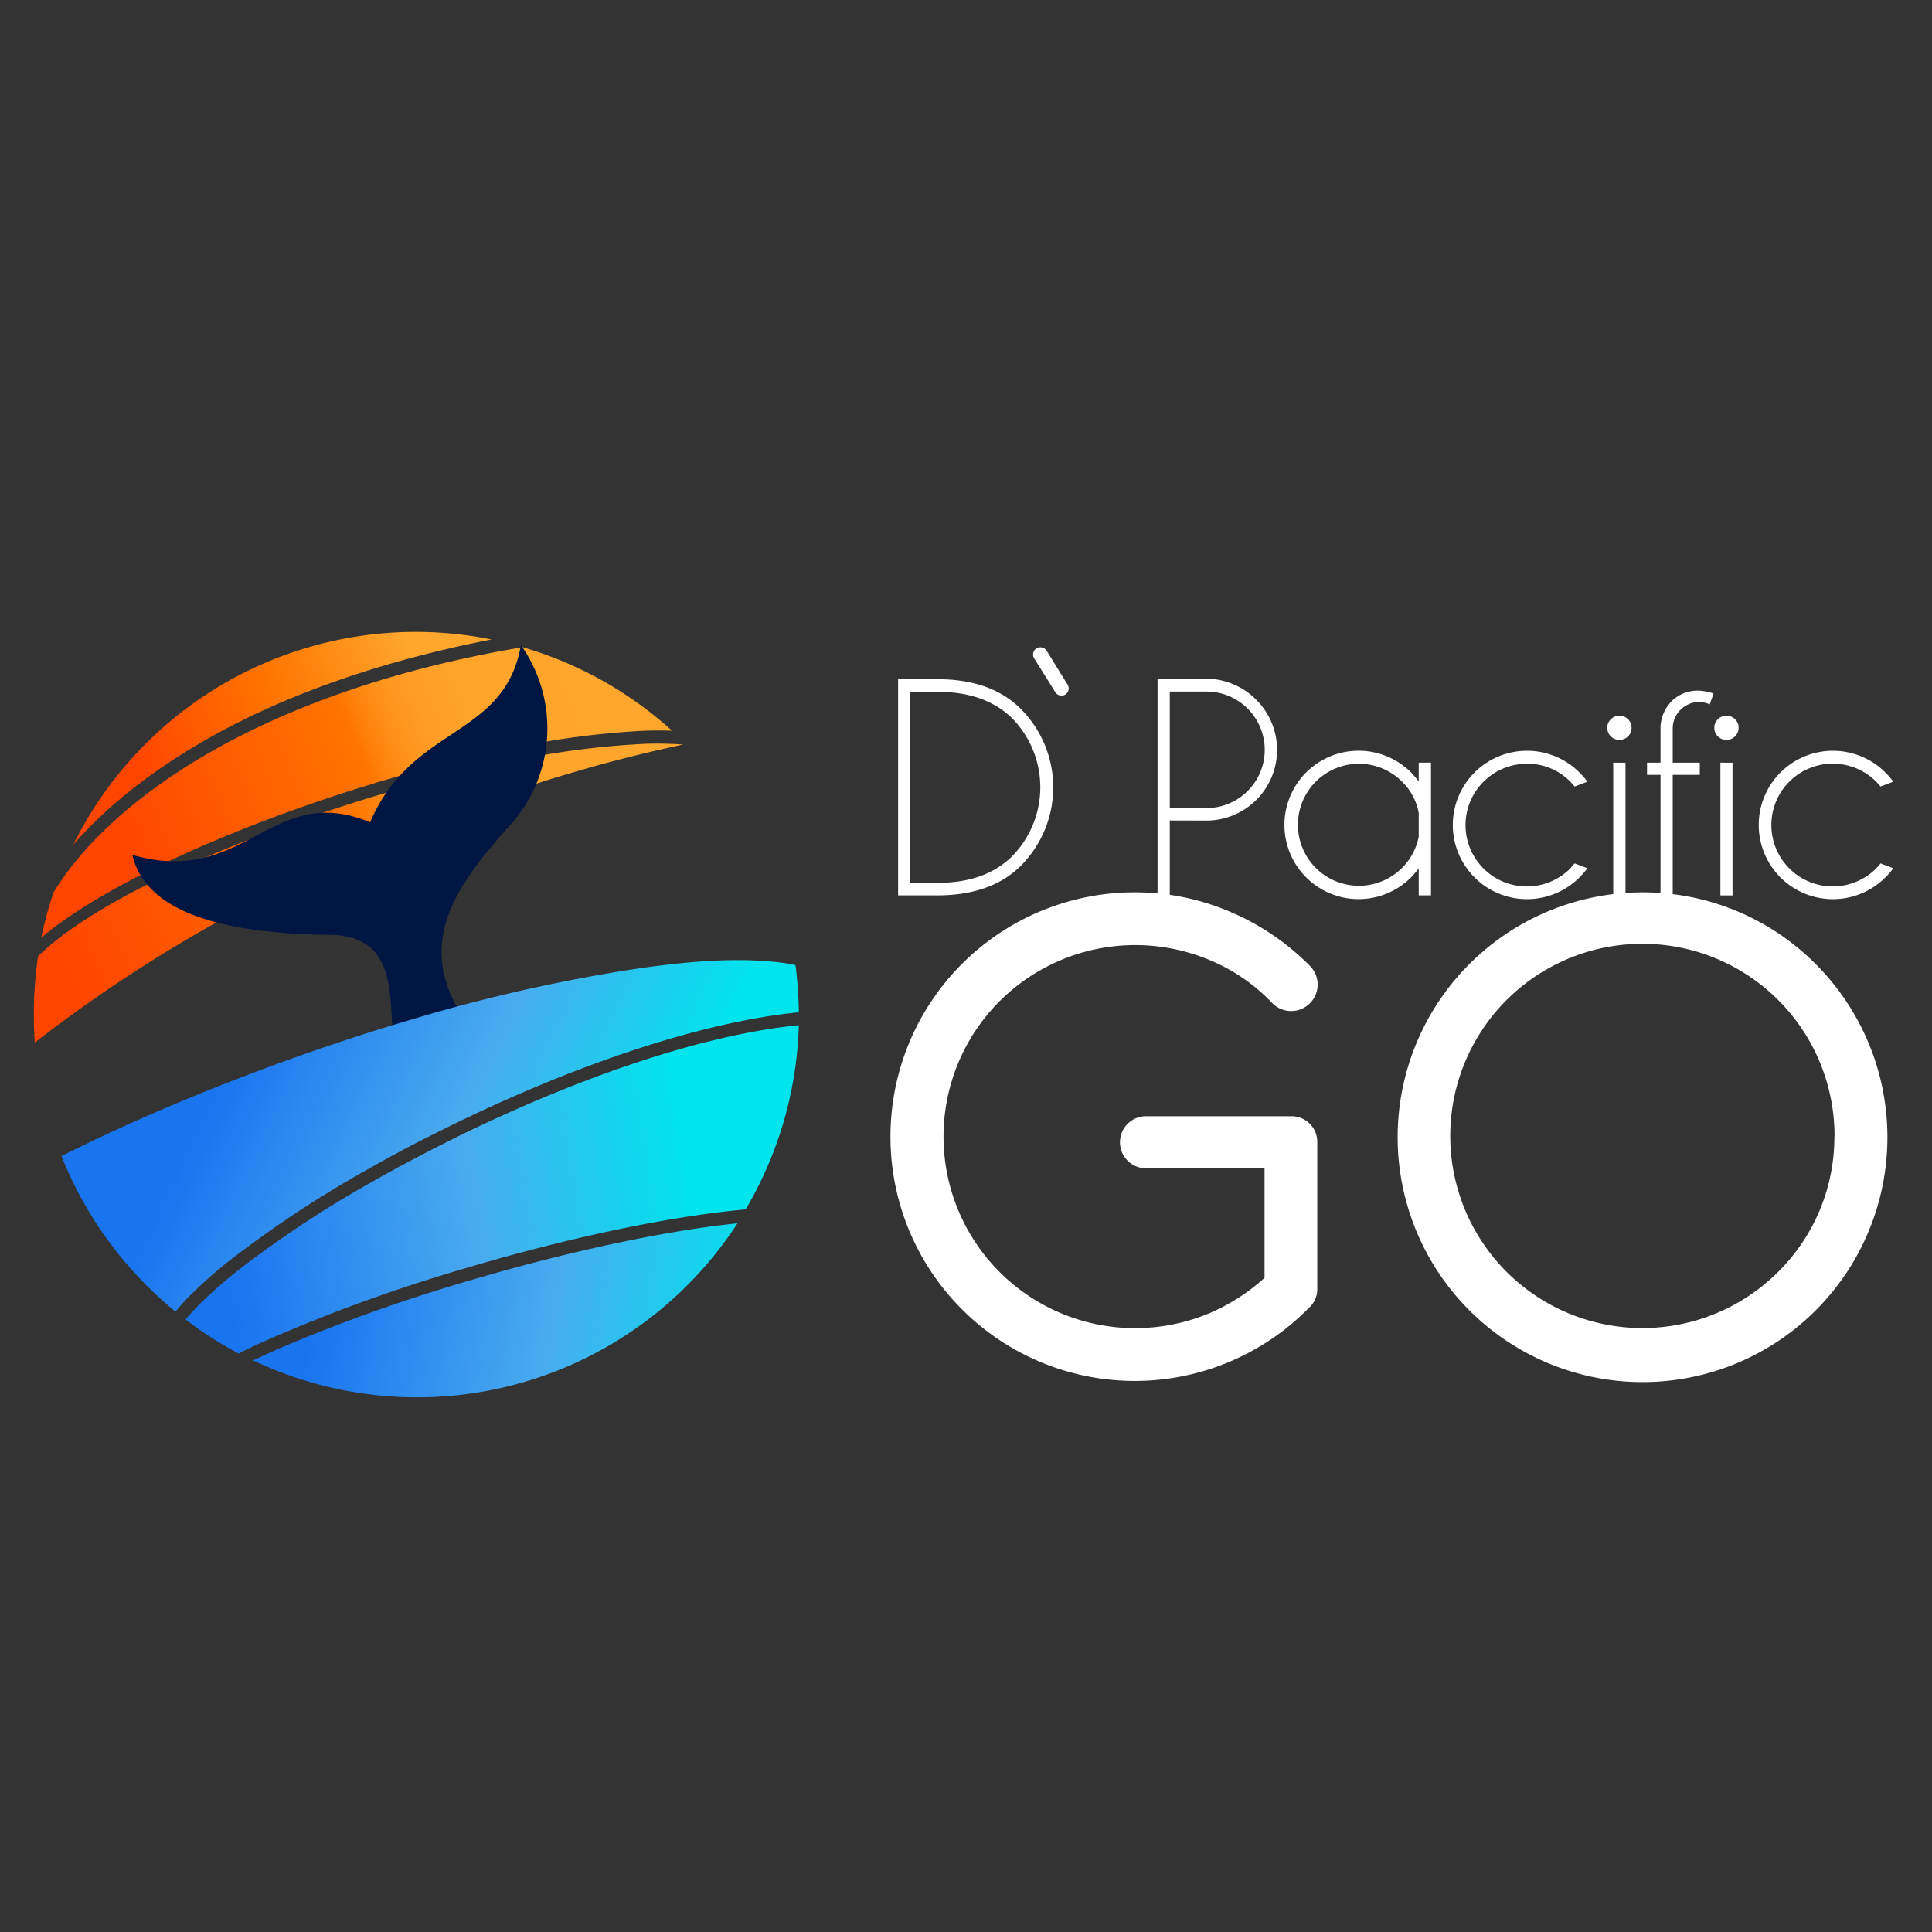 <svg xmlns="http://www.w3.org/2000/svg" xmlns:xlink="http://www.w3.org/1999/xlink" id="Capa_1" data-name="Capa 1" viewBox="0 0 400 400"><rect x="0" y="0" width="400" height="400" fill="#333333" stroke="none"/><defs><style>.cls-1{fill:#fff;}.cls-2,.cls-3,.cls-4,.cls-5,.cls-6,.cls-7,.cls-8{fill-rule:evenodd;}.cls-2{fill:url(#Degradado_sin_nombre_38);}.cls-3{fill:url(#Degradado_sin_nombre_41);}.cls-4{fill:url(#Degradado_sin_nombre_41-2);}.cls-5{fill:#001642;}.cls-6{fill:url(#Degradado_sin_nombre_5);}.cls-7{fill:url(#Degradado_sin_nombre_2);}.cls-8{fill:url(#Degradado_sin_nombre_2-2);}</style><linearGradient id="Degradado_sin_nombre_38" x1="-63.9" y1="1169.03" x2="-121.16" y2="1190.63" gradientTransform="translate(-35.55 1327.56) rotate(180)" gradientUnits="userSpaceOnUse"><stop offset="0" stop-color="#ff4500"></stop><stop offset="0.51" stop-color="#ff7400"></stop><stop offset="1" stop-color="#ffa62d"></stop></linearGradient><linearGradient id="Degradado_sin_nombre_41" x1="-61.39" y1="1148.76" x2="-159.02" y2="1187.66" gradientTransform="translate(-35.55 1327.56) rotate(180)" gradientUnits="userSpaceOnUse"><stop offset="0" stop-color="#ff4500"></stop><stop offset="0.51" stop-color="#ff7400"></stop><stop offset="0.54" stop-color="#ff810c"></stop><stop offset="0.59" stop-color="#ff921b"></stop><stop offset="0.65" stop-color="#ff9d25"></stop><stop offset="0.75" stop-color="#ffa42b"></stop><stop offset="1" stop-color="#ffa62d"></stop></linearGradient><linearGradient id="Degradado_sin_nombre_41-2" x1="14.24" y1="203.52" x2="134.13" y2="145.15" gradientTransform="matrix(1, 0, 0, 1, 0, 0)" xlink:href="#Degradado_sin_nombre_41"></linearGradient><linearGradient id="Degradado_sin_nombre_5" x1="-167.72" y1="1076.86" x2="-86.14" y2="1115.61" gradientTransform="translate(-35.55 1327.56) rotate(180)" gradientUnits="userSpaceOnUse"><stop offset="0" stop-color="#00e4ed"></stop><stop offset="0.46" stop-color="#49abef"></stop><stop offset="0.6" stop-color="#3d9def"></stop><stop offset="1" stop-color="#1974f0"></stop></linearGradient><linearGradient id="Degradado_sin_nombre_2" x1="-177.66" y1="1086.6" x2="-81.1" y2="1072.09" gradientTransform="translate(-35.55 1327.56) rotate(180)" gradientUnits="userSpaceOnUse"><stop offset="0" stop-color="#00e4ed"></stop><stop offset="0.46" stop-color="#49abef"></stop><stop offset="1" stop-color="#1974f0"></stop></linearGradient><linearGradient id="Degradado_sin_nombre_2-2" x1="-190.86" y1="1049.98" x2="-101.69" y2="1064.34" xlink:href="#Degradado_sin_nombre_2"></linearGradient></defs><title>D´ Pacific Go</title><path class="cls-1" d="M194.23,140.62q11.06.06,17.13,6.17a23,23,0,0,1,0,32.45q-6.08,6.07-17.13,6.14h-8.29V140.62Zm-5.76,2.62v39.54h5.73q9.66,0,15.23-5.38a20.41,20.41,0,0,0,0-28.81q-5.58-5.34-15.23-5.35Z"></path><path class="cls-1" d="M242.19,169.87v15.51h-2.53V140.62h11.75a14.76,14.76,0,0,1,8.7,4.27,14.64,14.64,0,0,1-10.32,25Zm0-26.69V167.3h7.6a12.06,12.06,0,1,0,0-24.12Z"></path><path class="cls-1" d="M296.27,185.38h-2.54v-5.6a19.79,19.79,0,0,1-1.58,1.87,15.36,15.36,0,1,1,0-21.72,17.56,17.56,0,0,1,1.58,1.87v-3.9h2.54Zm-2.54-12.09v-5a12.12,12.12,0,0,0-3.48-6.49,12.63,12.63,0,1,0,3.48,11.46Z"></path><path class="cls-1" d="M326,178.76l2.66,1a16.85,16.85,0,0,1-1.65,1.9,15.36,15.36,0,1,1,0-21.72,15.26,15.26,0,0,1,1.65,1.9l-2.66,1c-.27-.34-.57-.68-.88-1a12.34,12.34,0,0,0-9-3.71,12.7,12.7,0,1,0,9,21.66C325.39,179.43,325.69,179.1,326,178.76Z"></path><path class="cls-1" d="M337.06,148.91a2.38,2.38,0,0,1,.74,1.74,2.49,2.49,0,0,1-2.5,2.53,2.48,2.48,0,0,1-1.79-.72,2.46,2.46,0,0,1-.74-1.81,2.38,2.38,0,0,1,.74-1.74,2.49,2.49,0,0,1,1.79-.73A2.46,2.46,0,0,1,337.06,148.91Zm-.52,9v27.48H334V157.9Z"></path><path class="cls-1" d="M346.32,160.43v24.95h-2.53V160.43H341V157.9h2.79v-7.44a8.11,8.11,0,0,1,2.37-5.35,7.61,7.61,0,0,1,5.29-2.12,10.2,10.2,0,0,1,3.32.6l-.79,2.25a5.69,5.69,0,0,0-2.28-.51,5.56,5.56,0,0,0-3.74,1.59,5.43,5.43,0,0,0-1.64,3.73v7.25h5.6v2.53Z"></path><path class="cls-1" d="M359.22,148.91a2.38,2.38,0,0,1,.74,1.74,2.49,2.49,0,0,1-2.5,2.53,2.48,2.48,0,0,1-1.79-.72,2.46,2.46,0,0,1-.74-1.81,2.38,2.38,0,0,1,.74-1.74,2.49,2.49,0,0,1,1.79-.73A2.46,2.46,0,0,1,359.22,148.91Zm-.52,9v27.48h-2.51V157.9Z"></path><path class="cls-1" d="M389.34,178.76l2.66,1a17.93,17.93,0,0,1-1.65,1.9,15.36,15.36,0,1,1,0-21.72,16.14,16.14,0,0,1,1.65,1.9l-2.66,1c-.27-.34-.57-.68-.89-1a12.71,12.71,0,1,0,0,17.95A11.69,11.69,0,0,0,389.34,178.76Z"></path><path class="cls-1" d="M184.36,235.31a50.56,50.56,0,0,1,50.56-50.56,49.81,49.81,0,0,1,19.7,4A51.33,51.33,0,0,1,271.23,200a5.48,5.48,0,0,1-7.81,7.69,37.69,37.69,0,0,0-13-8.93,39.78,39.78,0,0,0-43.5,8.56,39.66,39.66,0,0,0,28,67.66,39.76,39.76,0,0,0,15.49-3.1,40.82,40.82,0,0,0,11.4-7.31V241.88H237.27a5.39,5.39,0,1,1,0-10.78h30a5.32,5.32,0,0,1,5.46,5.33v30.36a5.15,5.15,0,0,1-1.74,4,50.56,50.56,0,0,1-71.75.37A50.48,50.48,0,0,1,184.36,235.31Z"></path><path class="cls-1" d="M375.82,199.5A50.7,50.7,0,1,1,340,184.75,50.37,50.37,0,0,1,375.82,199.5Zm4,35.81a39.78,39.78,0,1,0-11.65,28A39.29,39.29,0,0,0,379.79,235.31Z"></path><path class="cls-2" d="M15.17,174.88a79.1,79.1,0,0,1,86.59-42.48c-19.74,3.84-36.11,9.36-49.41,15.68-17.17,8.21-29.33,17.79-37.18,26.8Z"></path><path class="cls-3" d="M8.57,194a82.49,82.49,0,0,1,2.49-9.2c6.48-10.69,20-23.61,42.48-34.3C68,143.67,86,137.73,108.2,134a78.61,78.61,0,0,1,30.94,17.29c-1.8-.07-3.72-.07-5.71,0a174.89,174.89,0,0,0-29.29,4c-35,7.36-77.59,23.69-95.57,38.83Z"></path><path class="cls-4" d="M7.19,215.86C7.08,213.94,7,212,7,210a82.83,82.83,0,0,1,.88-12c15.22-15.14,60.23-32.47,96.8-40.13A173.73,173.73,0,0,1,133.5,154a75.36,75.36,0,0,1,7.94.15,308.48,308.48,0,0,0-38.11,10.7,364.65,364.65,0,0,0-48.91,21A298,298,0,0,0,7.19,215.86Z"></path><path class="cls-5" d="M68.56,193.55c13.8.38,11.86,12.75,12.91,21.55A54.38,54.38,0,0,0,84,226.24c5.33-3.69,10.8-7.17,16.3-10.61a28.69,28.69,0,0,1-5.46-6.75c-8.82-15.15,1-27.19,11.44-38.8a29.87,29.87,0,0,0,1.57-36.51,25.5,25.5,0,0,1-1.31,4.78c-5.55,14.29-22,13.41-29.91,31.9-20.51-8.51-25.72,13.54-49.23,6.75Q31.16,193.25,68.56,193.55Z"></path><path class="cls-1" d="M214.58,134.24a1.6,1.6,0,0,1,2.12.49l4.32,7a1.49,1.49,0,0,1-2.51,1.61l-4.38-7A1.52,1.52,0,0,1,214.58,134.24Z"></path><path class="cls-6" d="M12.73,239.35c9.62-4.83,19.47-9.2,29.4-13.22q17-6.87,34.43-12.41c3.66-1.17,7.34-2.27,11-3.34A341.67,341.67,0,0,1,129,201c9.78-1.54,21-2.85,30.93-1.89a38.9,38.9,0,0,1,4.76.7,84.12,84.12,0,0,1,.7,9.77c-21.78,2.18-48.9,12-73,23.93-1.36.67-2.7,1.35-4,2C84,237.71,79.8,240,75.73,242.33a228.81,228.81,0,0,0-27.24,17.92,90.91,90.91,0,0,0-9,7.84c-1.18,1.19-2.23,2.34-3.16,3.47-1.3-1.07-2.56-2.16-3.79-3.3A79.36,79.36,0,0,1,12.73,239.35Z"></path><path class="cls-7" d="M38.41,273.16c.92-1.08,2-2.23,3.18-3.4a95.55,95.55,0,0,1,8.55-7.41,227.48,227.48,0,0,1,26.72-17.57c4.1-2.33,8.38-4.64,12.77-6.88,1.66-.85,3.35-1.7,5.05-2.55,23.46-11.51,49.64-21,70.7-23.1a79.26,79.26,0,0,1-11,38.14c-5.39.49-11.26,1.31-17.44,2.41-2.44.43-4.94.9-7.47,1.42-11.22,2.29-23.14,5.34-34.7,8.83a335.9,335.9,0,0,0-39.71,14.5c-2,.89-3.88,1.78-5.68,2.67A83.62,83.62,0,0,1,41,275.09C40.15,274.46,39.27,273.82,38.41,273.16Z"></path><path class="cls-8" d="M52.37,281.67c2-.93,4-1.86,6.18-2.8a349.5,349.5,0,0,1,39.53-14c10.66-3.14,21.6-5.89,32-8,7.44-1.53,14.57-2.7,21.05-3.43l1.56-.18a79.1,79.1,0,0,1-100.27,28.4Z"></path></svg>
